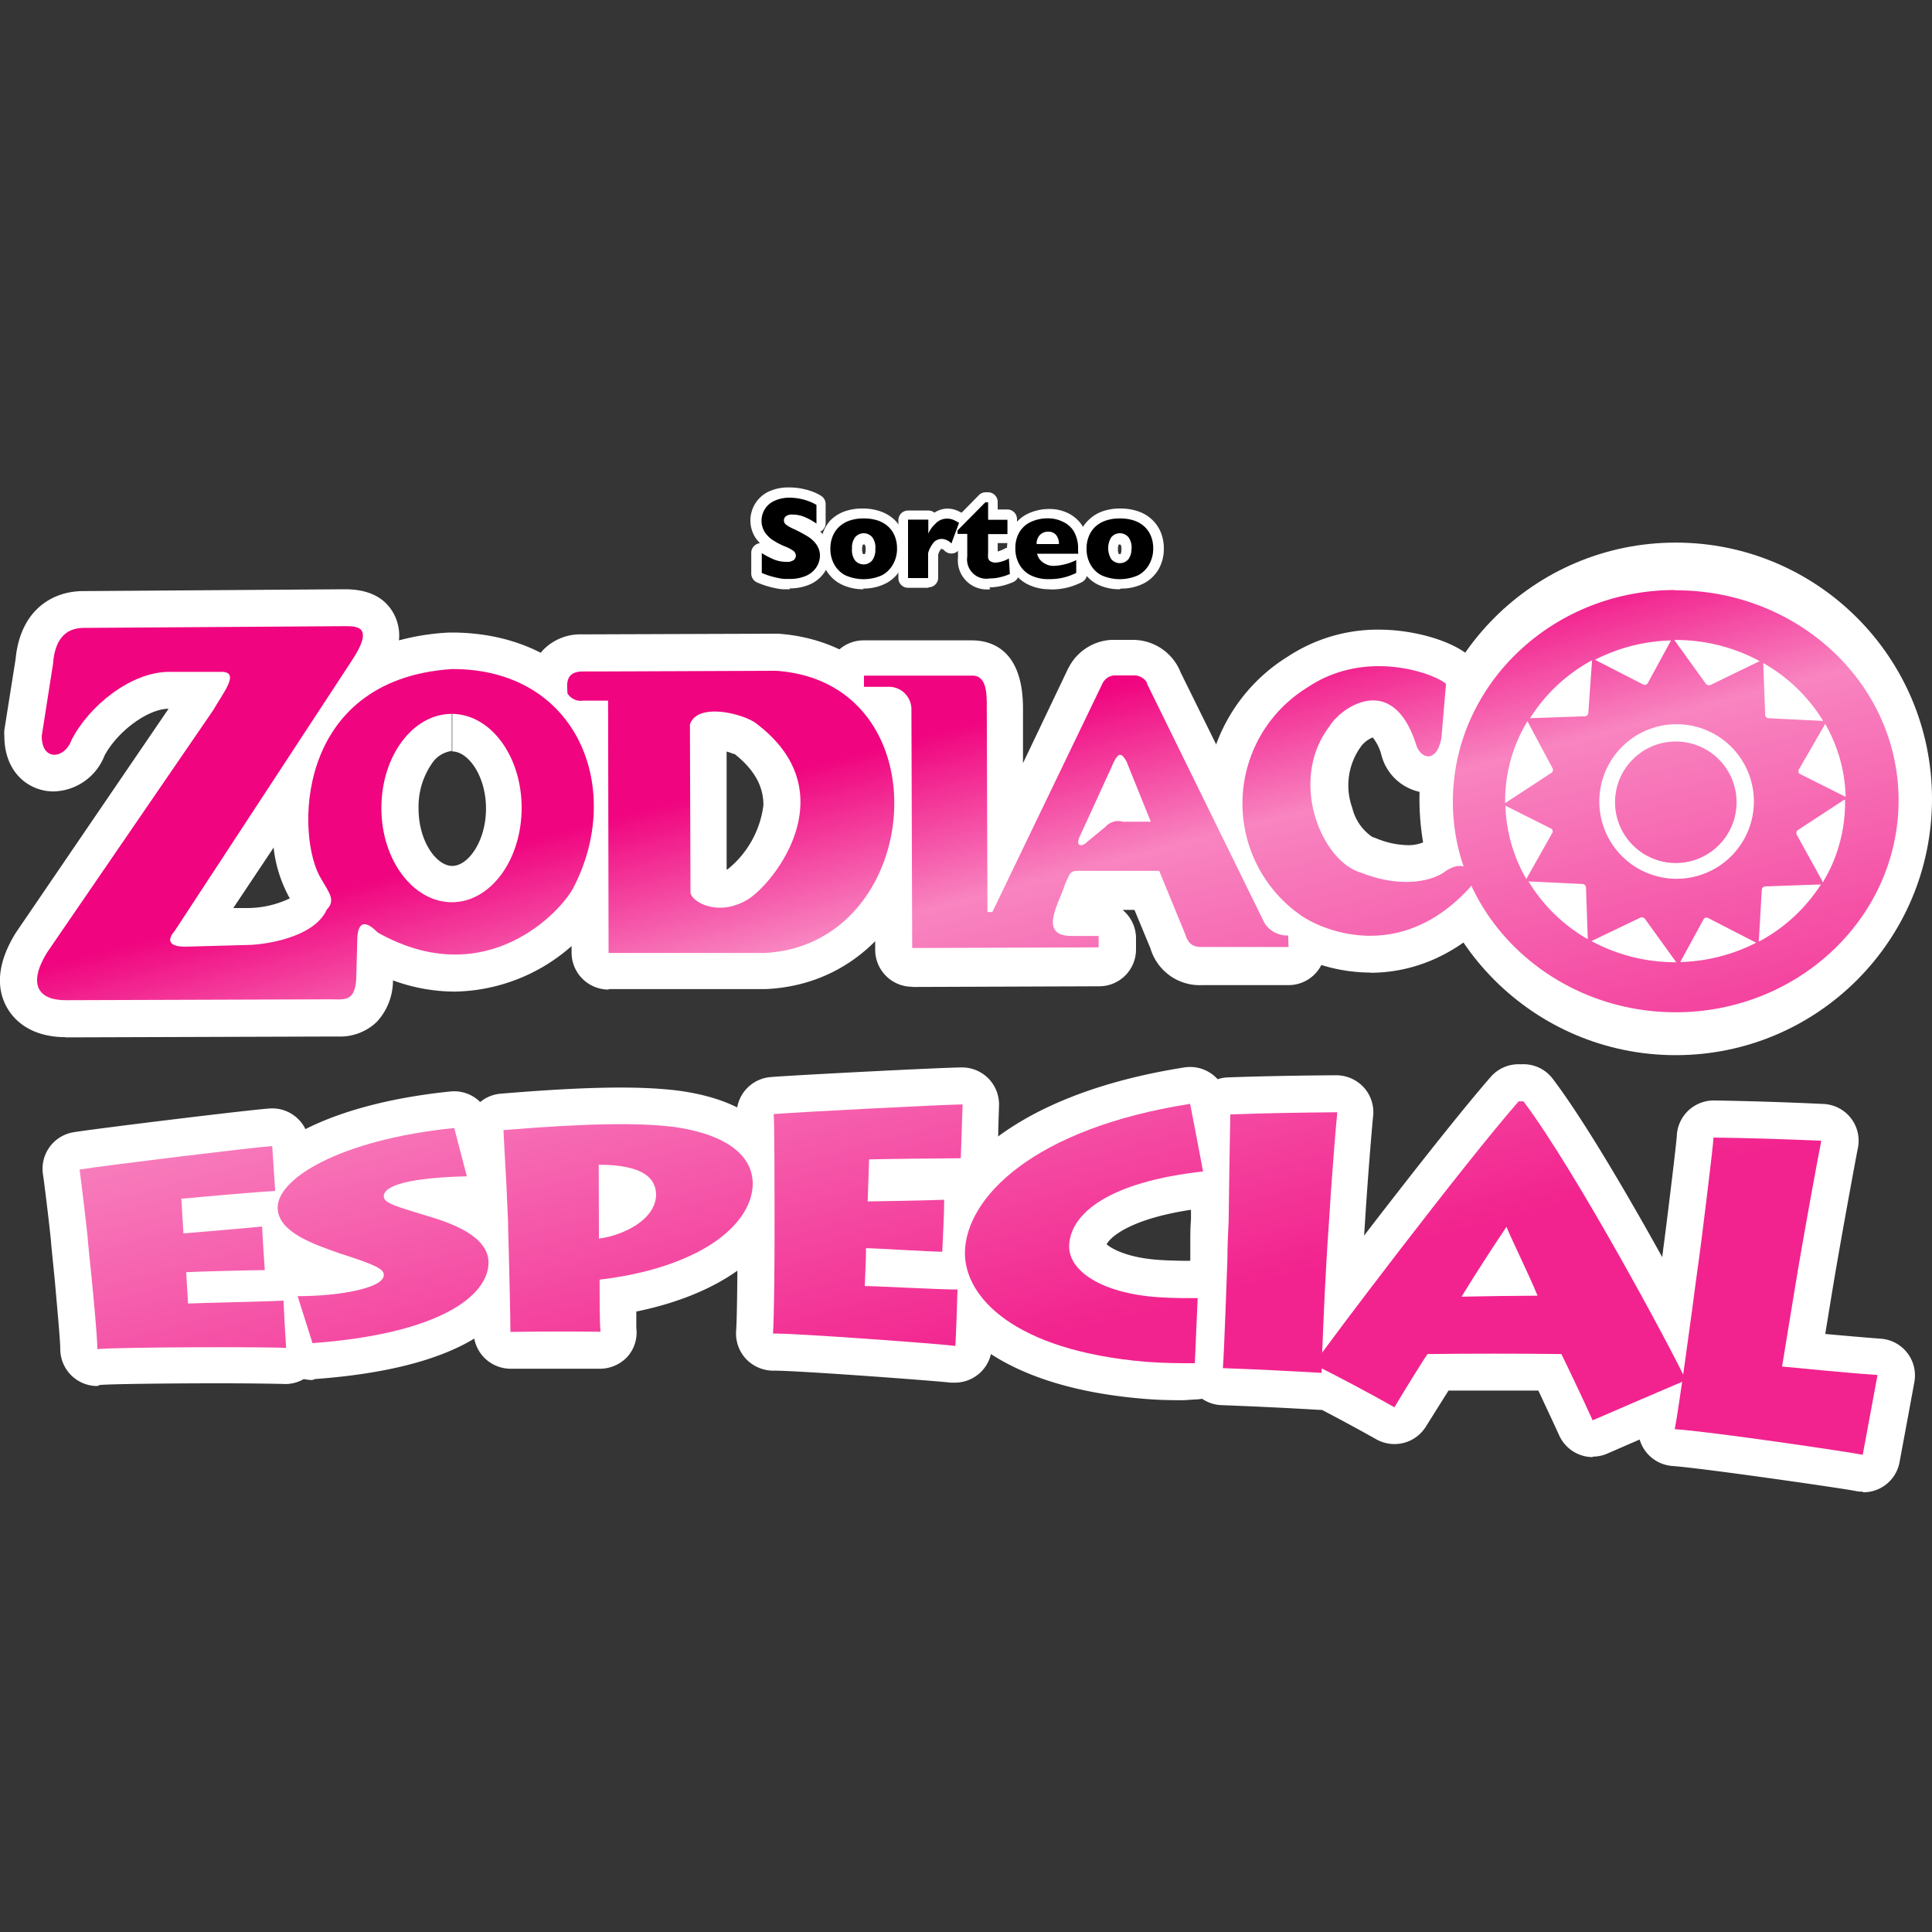 <svg xmlns="http://www.w3.org/2000/svg" xmlns:xlink="http://www.w3.org/1999/xlink" viewBox="0 0 200 200"><rect x="0" y="0" width="200" height="200" fill="#333333" stroke="none"/><defs><style>.cls-1,.cls-2{fill:#fff;}.cls-1{opacity:0.01;}.cls-3{fill:url(#Degradado_sin_nombre_13);}.cls-4{fill:url(#Degradado_sin_nombre_13-2);}.cls-5{fill:url(#Degradado_sin_nombre_13-3);}.cls-6{fill:url(#Degradado_sin_nombre_13-4);}.cls-7{fill:url(#Degradado_sin_nombre_13-5);}.cls-8{fill:url(#Degradado_sin_nombre_13-6);}.cls-9{fill:url(#Degradado_sin_nombre_13-7);}.cls-10{fill:url(#Degradado_sin_nombre_13-8);}.cls-11{fill:url(#Degradado_sin_nombre_13-9);}.cls-12{fill:url(#Degradado_sin_nombre_13-10);}.cls-13{fill:url(#Degradado_sin_nombre_13-11);}.cls-14{fill:url(#Degradado_sin_nombre_13-12);}.cls-15{fill:url(#Degradado_sin_nombre_13-13);}</style><linearGradient id="Degradado_sin_nombre_13" x1="10.71" y1="101.38" x2="27.21" y2="38.46" gradientTransform="matrix(1, 0, 0, -1, 0, 198.42)" gradientUnits="userSpaceOnUse"><stop offset="0.02" stop-color="#f0047f"/><stop offset="0.29" stop-color="#f884c0"/><stop offset="1" stop-color="#f2238e"/></linearGradient><linearGradient id="Degradado_sin_nombre_13-2" x1="30.12" y1="106.47" x2="46.62" y2="43.56" xlink:href="#Degradado_sin_nombre_13"/><linearGradient id="Degradado_sin_nombre_13-3" x1="53.79" y1="112.67" x2="70.29" y2="49.77" xlink:href="#Degradado_sin_nombre_13"/><linearGradient id="Degradado_sin_nombre_13-4" x1="77.59" y1="118.92" x2="94.09" y2="56.01" xlink:href="#Degradado_sin_nombre_13"/><linearGradient id="Degradado_sin_nombre_13-5" x1="98.8" y1="124.49" x2="115.31" y2="61.58" xlink:href="#Degradado_sin_nombre_13"/><linearGradient id="Degradado_sin_nombre_13-6" x1="116.98" y1="129.25" x2="133.48" y2="66.35" xlink:href="#Degradado_sin_nombre_13"/><linearGradient id="Degradado_sin_nombre_13-7" x1="134.95" y1="133.96" x2="151.45" y2="71.06" xlink:href="#Degradado_sin_nombre_13"/><linearGradient id="Degradado_sin_nombre_13-8" x1="161.17" y1="140.83" x2="177.66" y2="77.93" xlink:href="#Degradado_sin_nombre_13"/><linearGradient id="Degradado_sin_nombre_13-9" x1="32.58" y1="107.12" x2="49.08" y2="44.21" xlink:href="#Degradado_sin_nombre_13"/><linearGradient id="Degradado_sin_nombre_13-10" x1="75.26" y1="118.31" x2="91.76" y2="55.4" xlink:href="#Degradado_sin_nombre_13"/><linearGradient id="Degradado_sin_nombre_13-11" x1="107.14" y1="126.67" x2="123.65" y2="63.76" xlink:href="#Degradado_sin_nombre_13"/><linearGradient id="Degradado_sin_nombre_13-12" x1="135.57" y1="134.13" x2="152.07" y2="71.22" xlink:href="#Degradado_sin_nombre_13"/><linearGradient id="Degradado_sin_nombre_13-13" x1="166.47" y1="142.23" x2="182.96" y2="79.33" xlink:href="#Degradado_sin_nombre_13"/></defs><title>Zodiaco-Especial</title><g id="Capa_2" data-name="Capa 2"><g id="Dediez"><rect class="cls-1" width="200" height="200"/><g id="Capa_2-2" data-name="Capa 2"><g id="Capa_1-2" data-name="Capa 1-2"><circle class="cls-2" cx="173.47" cy="82.7" r="26.53"/><path class="cls-2" d="M10.07,143.48a3.83,3.83,0,0,1-3.83-3.83h0c0-.66-.19-2.87-.52-6.57l-.07-.77-.35-3.49c0-.52-.74-6.6-.85-7.24a3.83,3.83,0,0,1,3.16-4.37c2.55-.41,18.28-2.33,20.29-2.46A3.83,3.83,0,0,1,32,118.29l.24,3.69.07,1a3.84,3.84,0,0,1-1,2.8,4.16,4.16,0,0,1-.48.45,4.17,4.17,0,0,1,0,.48c.08,1.5.17,3,.27,4.48a.45.45,0,0,1,0,.07,3.83,3.83,0,0,1,1.94,3.09l.3,4.91a3.81,3.81,0,0,1-4.13,4c-.35,0-2.4-.06-6.56-.06-5.88,0-11.29.08-12.3.17Zm2.41-19.15c.21,1.85.42,3.67.43,3.84.12,1.16.22,2.33.35,3.49l.07.79c.1,1.16.21,2.26.3,3.29h2a4.06,4.06,0,0,1-.06-.5v-.76q-.07-1.24-.15-2.51a3.81,3.81,0,0,1,.45-2,3.83,3.83,0,0,1-.7-2l-.12-1.84c0-.59-.07-1.16-.1-1.77v-.33l-2.46.31Z"/><path class="cls-2" d="M32.34,142.86a3.83,3.83,0,0,1-3.65-2.7q-.74-2.43-1.52-4.79a3.8,3.8,0,0,1,1.44-4.3,7.17,7.17,0,0,1-3.66-5.55c-.55-6.09,8.14-11.15,21.67-12.53a3.81,3.81,0,0,1,4.08,2.81l1.33,5a3.83,3.83,0,0,1-.65,3.26,4.28,4.28,0,0,1-.51.55,7.24,7.24,0,0,1,3.49,6c0,3.2-2.15,10.72-21.77,12.15Zm10.39-13.44a4.21,4.21,0,0,1,.8,2.33,4.73,4.73,0,0,1-.1,1.16,7.89,7.89,0,0,0,3.14-2,12.55,12.55,0,0,0-3.49-1.41l-.4-.12Zm-9.6-4.55a24.51,24.51,0,0,0,3.3,1.3h.09A4.22,4.22,0,0,1,35.9,124a4.49,4.49,0,0,1,0-.73,13.37,13.37,0,0,0-2.8,1.58Z"/><path class="cls-2" d="M52.84,141.69a3.83,3.83,0,0,1-3.81-3.8c0-1.16-.16-8.23-.23-10.32v-.13c0-1-.08-2.08-.1-3.14,0-.29-.09-1.73-.17-3.23-.16-2.87-.2-3.76-.21-4a3.83,3.83,0,0,1,3.49-3.85c8.74-.73,14.37-.83,18.46-.31,11,1.5,11.52,8.14,11.42,10.07-.34,6-6.43,10.87-15.82,12.79v1.69a3.76,3.76,0,0,1-.93,3A3.9,3.9,0,0,1,62,141.69H52.84Zm3.28-21.16v.13c.08,1.57.16,3.08.17,3.41,0,1,.07,2.07.1,3.09v.13c0,1.26.12,4.22.16,6.73h1.62v-1.55a3.79,3.79,0,0,1,.65-2.14,3.83,3.83,0,0,1-.65-2.13v-7.81l-2,.13Zm15,.29a6.42,6.42,0,0,1,.64,3,7.22,7.22,0,0,1-.29,1.86c1.79-1.16,2.55-2.33,2.59-3.09C74,122,73,121.31,71.1,120.82Z"/><path class="cls-2" d="M98.9,143.13h-.51c-1.16-.16-15.63-1.24-18.21-1.24a3.91,3.91,0,0,1-2.9-1.16,3.86,3.86,0,0,1-1.08-2.92c.12-1.46.15-8.14.15-9v-4.31c0-2.77-.06-8.29-.09-9a3.83,3.83,0,0,1,3.49-4c2.38-.2,17.92-1,19.85-1h0a3.83,3.83,0,0,1,3.82,3.83s0,.08,0,.12l-.08,2.43c0,1-.07,2.1-.1,3.15a3.83,3.83,0,0,1-1.87,3.15,3.78,3.78,0,0,1,.14,1.16q-.08,2.71-.19,5.41a3.36,3.36,0,0,1-.07.63,4.1,4.1,0,0,1,.57.48,3.84,3.84,0,0,1,1.08,2.79c0,1-.07,1.93-.1,2.88s-.08,2-.12,2.94A3.83,3.83,0,0,1,98.9,143.13ZM84,134.4l2,.12A3.81,3.81,0,0,1,85.7,133c0-.74,0-1.49.07-2.23v-1.7a3.81,3.81,0,0,1,1-2.41,3.8,3.8,0,0,1-.77-2.44l.21-4.37a3.78,3.78,0,0,1,.2-1.1l-2.38.14v15.44Z"/><path class="cls-2" d="M122.54,144.95c-1,0-2.43,0-4.16-.15-16.64-1.37-22.43-9.07-22.31-15.24.13-6.88,7.15-16,26.53-19.06a3.83,3.83,0,0,1,4.35,3c.45,2.33.92,4.65,1.34,7.08a3.83,3.83,0,0,1-3.09,4.44l-.25,0c-7.63.85-10,3-10.39,3.79.49.43,2.1,1.4,5.49,1.62,1.43.09,2.63.09,3.59.09H124a3.83,3.83,0,0,1,3.8,3.85s0,.06,0,.09q-.1,3.38-.27,6.76a3.83,3.83,0,0,1-3.78,3.65Zm-12.45-22.56c-4.46,2.51-6.36,5.38-6.39,7.3s2,4.35,7.29,6a7.82,7.82,0,0,1-4.13-7,8.87,8.87,0,0,1,3.23-6.3Z"/><path class="cls-2" d="M136.82,145.95h-.23c-3.66-.22-7-.37-10.12-.49a3.81,3.81,0,0,1-3.69-3.94q0-.11,0-.21c.12-1.42.41-9.72.44-11v-1.74c0-.77,0-1.53.07-2.33v-2.67c.06-4.21.12-7.76.14-8.35a3.83,3.83,0,0,1,3.69-3.69c3.37-.12,7-.19,11.19-.22a3.9,3.9,0,0,1,2.9,1.29,3.83,3.83,0,0,1,.93,3c-.08.67-.58,6.67-.85,11.14-.07,1-.13,2-.19,2.94l-.07,1.16c-.22,3.79-.49,10.46-.49,11.27a3.83,3.83,0,0,1-3.83,3.83Zm-6.21-8,2.52.12c.1-2.48.24-5.55.37-7.7l.07-1.16c0-1,.12-2,.19-3,.14-2.24.34-5,.52-7.29l-3.16.06c0,1.55,0,3.28-.07,4.65s0,2.58,0,2.79c0,.81,0,1.56-.07,2.33a14.66,14.66,0,0,0,0,1.76c0,.33-.13,4.23-.27,7.46Z"/><path class="cls-2" d="M164.9,150.84a3.83,3.83,0,0,1-3.49-2.24c-.6-1.33-1.49-3.21-2.16-4.65h-9.3l-2.33,3.71a3.83,3.83,0,0,1-5.14,1.34c-2.6-1.46-5.36-2.93-8.21-4.38a3.83,3.83,0,0,1-1.45-5.52c1.46-2.21,15.84-21.15,21.51-27.63a3.81,3.81,0,0,1,2.8-1.3h.43a3.8,3.8,0,0,1,3.19,1.52c5.81,7.67,16,26.94,17.23,29.56a3.83,3.83,0,0,1-1.86,5.08l-.11,0q-4.88,2.07-9.63,4.15a3.84,3.84,0,0,1-1.52.31Zm-2.62-14.45a3.81,3.81,0,0,1,2.77,2c.26.49,1,2,1.74,3.63l2.5-1.07c-2.79-5.26-8-14.74-12.08-21-.9,1.09-1.85,2.33-2.86,3.56a3.81,3.81,0,0,1,5.08,1.82l.08.19c.31.77.85,1.92,1.42,3.14s1.24,2.67,1.79,4a3.81,3.81,0,0,1-.33,3.59l-.12.16Zm-20.53,3.49,1.29.69c1-1.56,1.45-2.33,1.71-2.67a3.81,3.81,0,0,1,3-1.56h.36l-.15-.24a3.83,3.83,0,0,1,.08-3.91c.58-.94,1.3-2.07,2-3.22-3.16,4.07-6.24,8.14-8.34,10.92Z"/><path class="cls-2" d="M192.83,154.42a3.67,3.67,0,0,1-.83-.09c-1.3-.26-15.6-2.33-18.86-2.57a3.83,3.83,0,0,1-3.49-4.55c.24-1.23.8-5.1,1.67-11.49l.09-.69c.16-1.22.33-2.48.5-3.73l.26-1.9v-.08c.13-.8,1.33-10.53,1.41-11.7a3.83,3.83,0,0,1,3.88-3.7c3.56.06,7.26.17,11.28.36a3.81,3.81,0,0,1,3.57,4.65c-.16.81-1.81,9.66-2.72,15.24l-.64,3.92c1.85.17,4,.36,5.73.49a3.81,3.81,0,0,1,3.49,4.51l-.6,3.27-.93,5a3.8,3.8,0,0,1-3.76,3.12Zm-15.11-9.86c3.67.45,8.58,1.16,12,1.67l.08-.43-5-.48-.69-.07a3.83,3.83,0,0,1-3.44-4.18q0-.12,0-.24l1.3-7.94c.53-3.33,1.35-7.84,2-11.16l-3.17-.1c-.41,3.49-1,8.14-1.09,8.78h0l-.26,1.91c-.16,1.24-.34,2.49-.49,3.72l-.09.7c-.33,2.43-.73,5.38-1.09,7.81Z"/><path class="cls-2" d="M6.85,107.37c-3.85,0-5.5-1.94-6.14-3.09-.84-1.49-1.35-4,.87-7.63l.09-.14L17.45,73.37h0c-2.12,0-5.29,2.33-6.63,4.85a5.81,5.81,0,0,1-5.26,3.71C3,81.93.46,80,.45,76.2a3.84,3.84,0,0,1,0-.63l1.16-7.31c.49-5.2,3.9-7.07,7-7.07L35.7,61c2.48,0,4.16.86,5.07,2.55a4.77,4.77,0,0,1,.53,2.74,24.71,24.71,0,0,1,5.21-.81h.23c7,0,12.67,3,15.88,8.29,3.49,5.71,3.49,13.32.13,19.88a18.73,18.73,0,0,1-15.65,9h0a18.68,18.68,0,0,1-6.42-1.16A6.3,6.3,0,0,1,39,105.79a5.48,5.48,0,0,1-4,1.51h-.72l-27.45.09Zm0-7.34M27.34,68.72c.79,2.23-.55,4.33-1.53,5.89-.17.29-.36.57-.52.86l-.14.21-16.41,24h5.81a4.42,4.42,0,0,1-.4-.72,4.71,4.71,0,0,1,.9-5L31.64,68.72h-4.3Zm1,19L24.15,94h1.45A10.21,10.21,0,0,0,30,93a13.87,13.87,0,0,1-1.67-5.21ZM46.77,73.91v3.83a2.91,2.91,0,0,0-2.08,1.33,7.84,7.84,0,0,0-1.36,4.65c0,3.38,1.85,5.92,3.49,5.92s3.49-2.55,3.49-5.94-1.85-5.91-3.49-5.91V73.91ZM35.73,85a9,9,0,0,0,.76,4v.09l.09.15A16.28,16.28,0,0,1,35.73,85Z"/><path class="cls-2" d="M63,102.44a3.83,3.83,0,0,1-3.83-3.81l-.08-22.42a5.12,5.12,0,0,1-3.74-2.63,3.83,3.83,0,0,1-.48-1.87h0a5.6,5.6,0,0,1,1.31-4.38,5.38,5.38,0,0,1,4.09-1.66l20-.07h.28c9.42.65,15.91,8,15.79,17.79-.1,8.84-6.13,18.5-17.07,19H63Zm3.73-29.07.08,21.51h1.56a4.52,4.52,0,0,1-.74-2.45l-.06-17.3a3.77,3.77,0,0,1,.2-1.23,4.65,4.65,0,0,1,.2-.52Zm15.92.43a12.88,12.88,0,0,1,3.91,10.69,17.73,17.73,0,0,1-4.65,9.77c4.42-1.63,6.76-6.33,6.81-10.87,0-3.9-1.58-8.14-6.08-9.59Zm-7.43,4V90h.09a10.13,10.13,0,0,0,3.72-6.66c0-1.94-.93-3.66-3-5.3h-.12a4.93,4.93,0,0,0-.69-.24Z"/><path class="cls-2" d="M94.43,102.15a3.83,3.83,0,0,1-3.83-3.8l-.08-23.25H89.36a3.81,3.81,0,0,1-3.79-3.81V70.12a3.83,3.83,0,0,1,3.8-3.83h11.22c2,0,5.29.92,5.31,7V79l4.65-9.75.13-.24a5.29,5.29,0,0,1,4.38-2.77h2.22a5.31,5.31,0,0,1,4.94,3.37l11.63,23.58a3.84,3.84,0,0,1,3.35,3.59v1.36a3.81,3.81,0,0,1-3.79,3.84h-9a5.31,5.31,0,0,1-5.31-3.79l-1.66-4h-1.22l.22.21a3.81,3.81,0,0,1,1.16,2.71v1.16a3.81,3.81,0,0,1-3.8,3.83h0l-19.3.07ZM98.16,73.8l.07,20.68h.17l-.07-20.67Zm25.92,16.49,1.69,4.1h.34l-2-4.1Zm-1.86-3a3.77,3.77,0,0,1,.69.64l-.48-1-.16.26v.08Z"/><path class="cls-2" d="M141.85,100.68A17.29,17.29,0,0,1,132.69,98L132.6,98a17.66,17.66,0,0,1-7.79-15.39,17.94,17.94,0,0,1,8.52-14.65,16.93,16.93,0,0,1,9.41-2.78c3.83,0,8,1.28,9.66,3a3.83,3.83,0,0,1,1.09,3L153,76.66V77c-.66,3.76-3.19,5.09-5.14,5.09A5.24,5.24,0,0,1,143,78.15a4.76,4.76,0,0,0-.9-1.81,3,3,0,0,0-1.16.86l-.16.23a6.84,6.84,0,0,0-.79,6.21,5.06,5.06,0,0,0,2.07,3l.35.12a8.87,8.87,0,0,0,3.3.73,4,4,0,0,0,1.74-.34,6.44,6.44,0,0,1,3.73-1.34,5,5,0,0,1,4.65,3.14,5.23,5.23,0,0,1-.9,5.56c-4.65,5.12-9.7,6.19-13.07,6.19Z"/><path class="cls-3" d="M29.62,139.54c-1.55-.13-17.28-.1-19.54.12,0-1.41-.56-7-.62-7.62q-.19-1.74-.35-3.49c0-.42-.76-6.73-.87-7.48,2.58-.42,18.2-2.33,19.94-2.43l.31,4.65c-1.7.07-8.91.72-9.72.8.08,1.16.14,2.4.22,3.59.9-.07,6.1-.51,8.14-.71.08,1.51.17,3,.28,4.51-1.16,0-7.15.15-8.14.22.06,1.09.13,2.17.2,3.24,1.16-.06,7.81-.19,9.88-.3C29.42,136.27,29.51,137.91,29.62,139.54Z"/><path class="cls-4" d="M30.81,134.18c4.3,0,9-.84,8.92-2.22,0-.57-.78-1-4.5-2.19-2.88-1-6.29-2.21-6.48-4.57-.28-3.1,6.37-7.22,18.27-8.43q.66,2.49,1.31,5c-5.81.14-8.65.92-8.6,2.1,0,.7,1.5,1.08,4.5,2,2.44.72,6.34,2.08,6.34,4.83,0,3.43-5.08,7.38-18.22,8.34Q31.58,136.58,30.81,134.18Z"/><path class="cls-5" d="M52.84,137.88c0-1.27-.16-8.36-.23-10.46,0-1.08-.08-2.15-.12-3.24,0-.67-.37-6.74-.37-7.19,8.52-.71,14-.79,17.66-.33,4.46.62,8.27,2.45,8.14,6.09-.23,4.2-5.64,8.5-15.85,9.72v.84c0,.6,0,3.91.1,4.55C59,137.83,55.93,137.83,52.84,137.88ZM62,128.22c2.48-.33,5.81-1.9,5.92-4.48,0-1.73-1.23-3.15-5.94-3.17Z"/><path class="cls-6" d="M98.9,139.33c-1.49-.21-16.68-1.33-18.88-1.28.13-1.69.16-8.53.16-9.3v-4.28c0-.51,0-8.21-.09-9.14,2.53-.21,17.85-1,19.56-1-.07,1.85-.12,3.71-.19,5.57-1.65,0-8.69.09-9.49.12q-.07,2.19-.15,4.35c.88,0,6-.1,7.92-.17,0,1.79-.13,3.59-.2,5.38-1.16,0-7-.37-7.89-.37,0,1.31-.09,2.62-.13,3.92,1.16,0,7.59.36,9.6.36C99.06,135.45,99,137.4,98.9,139.33Z"/><path class="cls-7" d="M123.69,141.12c-1.49,0-3,0-5-.14-13.82-1.16-18.88-6.79-18.8-11.36.1-5.59,7-12.79,23.31-15.35.45,2.33.91,4.65,1.34,7-9.7,1.07-13.68,4.31-13.86,7.59-.14,2.71,3.37,5,9.13,5.42,1.73.12,3.13.1,4.17.1Q123.84,137.77,123.69,141.12Z"/><path class="cls-8" d="M137.31,130.62c-.23,3.8-.5,10.63-.5,11.5-3.41-.2-6.81-.37-10.22-.49.14-1.63.43-10.31.47-11.27,0-1.33.07-2.66.13-4,0-.64.14-10.15.17-11,3.69-.13,7.38-.19,11.08-.22-.09.69-.6,6.85-.87,11.42C137.47,127.9,137.39,129.26,137.31,130.62Z"/><path class="cls-9" d="M136,141.24c1.26-1.9,15.52-20.73,21.21-27.23h.5c5.43,7.21,15.51,26,16.81,28.87q-4.88,2.08-9.65,4.15c-1-2.21-2.86-6.12-3.24-6.86q-7-.08-13.85,0c-.41.56-2.33,3.67-3.43,5.51Q140.27,143.38,136,141.24Zm23.17-7.1c-1-2.44-2.52-5.44-3.22-7.14-1.35,2-3.29,5-4.65,7.23q3.88-.08,7.86-.1Z"/><path class="cls-10" d="M188.54,118.09c-.21,1-1.87,9.94-2.76,15.43l-1.3,7.94c1.07.1,6.3.63,9.88.88l-1.53,8.26c-1-.23-16-2.45-19.46-2.65.44-2.24,1.66-11.36,1.8-12.37.24-1.88.5-3.77.76-5.65.1-.67,1.44-11.37,1.45-12.17C181.09,117.8,184.8,117.93,188.54,118.09Z"/><path class="cls-11" d="M46.79,69.26C30.33,70.35,30.63,86.85,33.26,91c.88,1.5,1.48,2.22.57,3.16-1.35,3-6.69,3.65-8.14,3.66L19.18,98c-2.1,0-1.66-1-1.09-1.64l18.28-27.9c2.33-3.49.78-3.64-.58-3.64L8.66,65c-2,0-3,1.35-3.17,3.72L4.32,76.19c0,2.7,2.41,2.33,3.07.45,1.74-3.49,6.13-7.08,10.1-7.09h5.44c1.94,0,.23,2.08-.88,4L4.84,98.65c-2,3.31-.84,4.91,2,4.89l27.45-.09c1.36,0,2.6.35,2.6-2.59l.09-3.4c0-1.87.64-2.43,2.13-.92,11.2,6.29,19-2.21,20.25-4.65C64.65,81.72,59.85,69.21,46.79,69.26Zm0,24.14c-4,0-7.3-4.34-7.31-9.72s3.22-9.75,7.24-9.78S54,78.23,54,83.62s-3.21,9.77-7.22,9.78Z"/><path class="cls-12" d="M80.35,69.44l-18.21.07h-1.8c-2,0-1.59,1.59-1.6,2.26a1.6,1.6,0,0,0,1.62.76h2.59L63,98.65H79.16C95.74,97.79,97.88,70.66,80.35,69.44ZM77.13,93.27c-3,1.63-5.65,0-5.65-.92L71.42,75c.81-2.44,5.94-1,7,0C87.92,82.3,79.6,92.09,77.13,93.27Z"/><path class="cls-13" d="M133.35,96.84a2.77,2.77,0,0,1-2.45-1.29L118.75,70.8c0-.33-.66-.88-1.26-.88h-2.21a1.5,1.5,0,0,0-1.16.85L102.73,94.41h-.51l-.07-21.24c0-1.36,0-3.23-1.49-3.23H89.44v1.16h2.72a2.33,2.33,0,0,1,2.19,2.33l.08,24.71,19.3-.07V96.89h-2.79c-3.49,0-1.34-3.3-.7-5.33.63-1.45.58-1.41,1.8-1.41H120l2.72,6.62c.4,1.41,1.42,1.26,2.1,1.26h8.57ZM116.27,85.07a1.77,1.77,0,0,0-1.84.53l-1.91,1.57c-.48.49-1.16.48-.81-.43l3.35-7.32c.66-1.58,1-1.58,1.55-.6l2.52,6.24Z"/><path class="cls-14" d="M146.59,77.07c.45,1.5,2.16,2,2.63-.72l.47-5.55c-.94-.94-8.14-3.81-14.34.36a14.1,14.1,0,0,0-.56,23.68c2.33,1.55,10.23,4.84,17.35-2.94.83-.85-.09-3.49-2.69-1.58-1.16.79-4.26,1.73-8.6,0-4-1.16-7.53-9.43-3.24-15.11C138.84,73.18,144.18,69.5,146.59,77.07Z"/><path class="cls-15" d="M167.19,83.17a6.29,6.29,0,1,0,6.27-6.41,6.29,6.29,0,0,0-6.27,6.41Zm6.21-22.09c-12.73,0-23,9.87-23,21.93s10.46,21.82,23.14,21.78,23-9.87,23-21.94S186.13,61.06,173.4,61.11Zm15.5,13.79a15.92,15.92,0,0,1,2.16,7.59H191l-4.65-2.33a.33.33,0,0,1-.15-.44v0L188.91,75s0,0,0-.06Zm-.16-.24h0l-5.66-.28a.37.37,0,0,1-.35-.36l-.2-5.35a17.21,17.21,0,0,1,6.21,6Zm-15.32-8.38a18.24,18.24,0,0,1,8.74,2.19l-5.07,2.46a.42.42,0,0,1-.51-.13l-3.26-4.52Zm8.14,16.86a8,8,0,1,1-8-8.14,8,8,0,0,1,8,8.14h0ZM173,66.27h0l-2.42,4.44a.35.35,0,0,1-.47.15l-5-2.56h0a18.28,18.28,0,0,1,7.86-2ZM155.81,83a15.94,15.94,0,0,1,2.33-8.37.27.27,0,0,0,0,.07l2.58,4.83a.36.36,0,0,1-.13.48l-4.78,3.13V83Zm2.2,8a16,16,0,0,1-2.17-7.64.08.08,0,0,0,.07.08l4.65,2.33a.33.33,0,0,1,.14.44h0L158,91s.07,0,.06,0Zm.15.24h0l5.67.27a.38.38,0,0,1,.35.36l.19,5.36a17.22,17.22,0,0,1-6.15-6Zm6.26-17.44a.37.37,0,0,1-.36.35l-5.67.2h0a17.3,17.3,0,0,1,6.42-6h0Zm9.07,25.81a18.25,18.25,0,0,1-8.74-2.19L169.8,95a.42.42,0,0,1,.5.14l3.26,4.52Zm.44,0h0l2.42-4.44a.34.34,0,0,1,.45-.15h0l5,2.57h0a18.29,18.29,0,0,1-7.84,2Zm8.14-2.15h0l.31-5.35a.38.38,0,0,1,.36-.35l5.69-.2h.07a17.29,17.29,0,0,1-6.35,5.88Zm6.57-6.17v-.09L186,86.41a.38.38,0,0,1,.13-.49l4.77-3.12H191V83a15.93,15.93,0,0,1-2.29,8.32Z"/><path class="cls-2" d="M81.75,61H81a7.42,7.42,0,0,1-1.16-.21,8.64,8.64,0,0,1-1.45-.49,1,1,0,0,1-.62-.94V57.26a1,1,0,0,1,.52-.91,1,1,0,0,1,.38-.12,4.29,4.29,0,0,1-.5-.62,3.31,3.31,0,0,1,1.42-4.73,4.79,4.79,0,0,1,2.08-.42,6.74,6.74,0,0,1,1.5.16,6.42,6.42,0,0,1,1.16.36,4.65,4.65,0,0,1,.67.35,1,1,0,0,1,.47.86v1.93A1,1,0,0,1,85,55h-.12a3.69,3.69,0,0,1,.52.6,3,3,0,0,1,.51,1.74,3.28,3.28,0,0,1-.58,1.93,3.49,3.49,0,0,1-1.57,1.26,5.15,5.15,0,0,1-2,.38Zm-1.16-8.21a1.16,1.16,0,0,0-.53.45,1.23,1.23,0,0,0-.17.66,1.16,1.16,0,0,0,.16.64,1.74,1.74,0,0,0,.53.53,6,6,0,0,0,1,.52,5.55,5.55,0,0,1,1.16.58,1.7,1.7,0,0,1,.76,1.4,1.6,1.6,0,0,1-.45,1.08l-.07.07h.07a1.44,1.44,0,0,0,.65-.5,1.24,1.24,0,0,0,.21-.74,1,1,0,0,0-.2-.58,2,2,0,0,0-.59-.53,14.73,14.73,0,0,0-1.41-.74,4.35,4.35,0,0,1-1-.58,1.57,1.57,0,0,1-.21-2.21l0,0Z"/><path class="cls-2" d="M89.4,61a5.1,5.1,0,0,1-2.33-.52,3.78,3.78,0,0,1-1.59-1.53,4.34,4.34,0,0,1-.6-2.1,4.46,4.46,0,0,1,.29-1.62A3.85,3.85,0,0,1,86,53.83a4,4,0,0,1,1.46-.9,5.46,5.46,0,0,1,1.84-.29,5.53,5.53,0,0,1,1.85.3,4,4,0,0,1,1.46.88,3.87,3.87,0,0,1,.88,1.35,4.44,4.44,0,0,1,.29,1.62,4.3,4.3,0,0,1-.52,2.1,3.8,3.8,0,0,1-1.59,1.52,5.12,5.12,0,0,1-2.33.52Zm-1.93-5.58a1.69,1.69,0,0,0-.35.55,2.4,2.4,0,0,0-.15.86,2.2,2.2,0,0,0,.27,1.16,1.5,1.5,0,0,0,.26.35,3.36,3.36,0,0,1,0-2.87Zm3.85,0a3,3,0,0,1,.33,1.44,3,3,0,0,1-.31,1.44,1.92,1.92,0,0,0,.24-.33,2.33,2.33,0,0,0,.26-1.16,2.43,2.43,0,0,0-.15-.87,1.78,1.78,0,0,0-.36-.57Zm-2,1.94h.21a1.06,1.06,0,0,0,.08-.5.9.9,0,0,0-.09-.49h-.19a1,1,0,0,0-.08.49.94.94,0,0,0,.1.51Z"/><path class="cls-2" d="M96.09,60.85H94a1,1,0,0,1-1-1v-6a1,1,0,0,1,1-1H96.1a1,1,0,0,1,.63.22A2.58,2.58,0,0,1,98,52.65a2.74,2.74,0,0,1,1,.17,5.81,5.81,0,0,1,.78.4,1,1,0,0,1,.45,1.24l-.79,2.14a1,1,0,0,1-1.67.4.57.57,0,0,0-.27-.17.09.09,0,0,0-.08,0,1.65,1.65,0,0,0-.3.57V59.8a1,1,0,0,1-1,1Zm-1.16-2.06H95V57.22a1,1,0,0,1,.06-.36,6.81,6.81,0,0,1,.35-.8,1,1,0,0,1-.42-.83v-.47h-.07v4Zm2.8-4h.19v-.08a.56.56,0,0,0-.22,0Z"/><path class="cls-2" d="M102.51,61a3,3,0,0,1-3.34-3.28V56.29a1,1,0,0,1-1-1V54.9a1,1,0,0,1,.29-.72l2.86-2.91a1,1,0,0,1,.74-.31h.22a1,1,0,0,1,1,1v.78h1a1,1,0,0,1,1,1v1.48a1,1,0,0,1-1,1h-1v.87a3.49,3.49,0,0,0,.7-.28,1,1,0,0,1,1.5.92v1.59a1,1,0,0,1-.58.93,6.5,6.5,0,0,1-2.48.56ZM101,54.58a1,1,0,0,1,.26.67v2.42c0,.69.17,1,.66,1.16a1.56,1.56,0,0,1-.52-.88,3.87,3.87,0,0,1-.06-.74V55.27a1,1,0,0,1,.31-.74,1,1,0,0,1-.24-.35l-.41.42Z"/><path class="cls-2" d="M108.68,61a5,5,0,0,1-2.33-.53,3.77,3.77,0,0,1-1.59-1.55,4.53,4.53,0,0,1,0-4.2,3.77,3.77,0,0,1,1.6-1.52,5.19,5.19,0,0,1,2.33-.51,4.38,4.38,0,0,1,1.85.42,3.62,3.62,0,0,1,1.57,1.43,4.5,4.5,0,0,1,.59,2.4v.43a1,1,0,0,1-.16.56v1.42a1,1,0,0,1-.56.92,7.41,7.41,0,0,1-1.31.51,7.09,7.09,0,0,1-2,.24Zm-2.33-4.8a2.57,2.57,0,0,0-.07.62,2.33,2.33,0,0,0,.26,1.1,2.33,2.33,0,0,1-.09-.33,1,1,0,0,1,.09-.71,1,1,0,0,1-.17-.58v-.12Z"/><path class="cls-2" d="M115.91,61a5.08,5.08,0,0,1-2.33-.52A3.77,3.77,0,0,1,112,58.9a4.3,4.3,0,0,1-.51-2.1,4.5,4.5,0,0,1,.29-1.62,3.85,3.85,0,0,1,.91-1.35,4,4,0,0,1,1.45-.9,5.5,5.5,0,0,1,1.84-.29,5.57,5.57,0,0,1,1.86.3,3.93,3.93,0,0,1,1.45.88,3.81,3.81,0,0,1,.9,1.35,4.41,4.41,0,0,1,.29,1.62,4.27,4.27,0,0,1-.52,2.1,3.8,3.8,0,0,1-1.59,1.52,5.1,5.1,0,0,1-2.33.52Zm-2-5.58a1.67,1.67,0,0,0-.35.56,2.33,2.33,0,0,0-.15.86,2.21,2.21,0,0,0,.26,1.16,1.44,1.44,0,0,0,.26.35,3,3,0,0,1-.34-1.45,3.06,3.06,0,0,1,.31-1.42Zm3.85,0a3,3,0,0,1,.33,1.44,3,3,0,0,1-.31,1.43,1.74,1.74,0,0,0,.24-.33,2.24,2.24,0,0,0,.26-1.16,2.41,2.41,0,0,0-.15-.87,1.79,1.79,0,0,0-.36-.57Zm-2,1.94H116a1,1,0,0,0,.09-.5.87.87,0,0,0-.09-.49h-.19a1.08,1.08,0,0,0-.08.49.92.92,0,0,0,.1.51Z"/><path d="M84.88,57.43a2.24,2.24,0,0,1-.4,1.34,2.49,2.49,0,0,1-1.09.86,4.14,4.14,0,0,1-1.62.3h-.63a7.06,7.06,0,0,1-1-.19,7.85,7.85,0,0,1-1.28-.43V57.26a8.83,8.83,0,0,0,1.22.64,3.28,3.28,0,0,0,1.29.26,1.16,1.16,0,0,0,.83-.21.62.62,0,0,0,.19-.4A.67.67,0,0,0,82.1,57a4.53,4.53,0,0,0-.93-.47A7.3,7.3,0,0,1,80,55.91a2.88,2.88,0,0,1-.84-.84,2.25,2.25,0,0,1,1-3.22,3.73,3.73,0,0,1,1.63-.33A5.81,5.81,0,0,1,84,52a3.8,3.8,0,0,1,.52.27v1.93a6.66,6.66,0,0,0-1.16-.65,3.12,3.12,0,0,0-1.33-.28,1,1,0,0,0-.67.17.56.56,0,0,0-.21.44.53.53,0,0,0,.21.42,3.56,3.56,0,0,0,.74.43,14.7,14.7,0,0,1,1.51.8,3,3,0,0,1,.9.83A2,2,0,0,1,84.88,57.43Z"/><path d="M92.86,56.79a3.22,3.22,0,0,1-.4,1.6,2.8,2.8,0,0,1-1.16,1.16,4.65,4.65,0,0,1-3.8,0,2.78,2.78,0,0,1-1.16-1.16,3.27,3.27,0,0,1-.38-1.6,3.36,3.36,0,0,1,.22-1.23,2.79,2.79,0,0,1,.66-1,3,3,0,0,1,1.08-.66,4.39,4.39,0,0,1,1.49-.23,4.5,4.5,0,0,1,1.51.23,3,3,0,0,1,1.08.66,2.74,2.74,0,0,1,.65,1A3.42,3.42,0,0,1,92.86,56.79Zm-2.24,0a1.8,1.8,0,0,0-.31-1.16,1.16,1.16,0,0,0-1.8,0,1.8,1.8,0,0,0-.31,1.16A1.83,1.83,0,0,0,88.5,58a1.16,1.16,0,0,0,1.8,0A1.83,1.83,0,0,0,90.61,56.79Z"/><path d="M99.28,54.12l-.79,2.14a1.43,1.43,0,0,0-1-.47,1.16,1.16,0,0,0-.78.3,3,3,0,0,0-.63,1.16v2.59H94V53.79H96.1v1.45a3,3,0,0,1,.71-1A1.62,1.62,0,0,1,98,53.69a1.69,1.69,0,0,1,.63.1A4.8,4.8,0,0,1,99.28,54.12Z"/><path d="M104.54,59.42a5.13,5.13,0,0,1-.92.31,4.45,4.45,0,0,1-1.16.15,2,2,0,0,1-2.33-2.26V55.27h-1V54.9L102,52h.29v1.81h2v1.48h-2V57.2a3,3,0,0,0,0,.55.53.53,0,0,0,.23.35,1,1,0,0,0,.58.14,3.15,3.15,0,0,0,1.34-.43Z"/><path d="M111.62,57.32h-4.26a1.49,1.49,0,0,0,.62.91,1.84,1.84,0,0,0,1.1.35,5.72,5.72,0,0,0,2.33-.6v1.33a6.53,6.53,0,0,1-1.16.44,6.07,6.07,0,0,1-1.7.2,4,4,0,0,1-1.9-.42,2.79,2.79,0,0,1-1.16-1.16,3.3,3.3,0,0,1-.38-1.62,3.22,3.22,0,0,1,.38-1.59,2.69,2.69,0,0,1,1.16-1.1,4.1,4.1,0,0,1,1.9-.4A3.35,3.35,0,0,1,110,54a2.57,2.57,0,0,1,1.16,1,3.49,3.49,0,0,1,.44,1.86Zm-2-1a1.41,1.41,0,0,0-.29-.93,1,1,0,0,0-.83-.35,1.16,1.16,0,0,0-.86.35,1.3,1.3,0,0,0-.33.93Z"/><path d="M119.38,56.79a3.26,3.26,0,0,1-.4,1.6,2.78,2.78,0,0,1-1.16,1.16,4.65,4.65,0,0,1-3.8,0,2.77,2.77,0,0,1-1.16-1.16,3.28,3.28,0,0,1-.38-1.6,3.33,3.33,0,0,1,.22-1.23,2.77,2.77,0,0,1,.65-1,3,3,0,0,1,1.09-.66,4.37,4.37,0,0,1,1.49-.23,4.48,4.48,0,0,1,1.51.23,3,3,0,0,1,1.08.66,2.72,2.72,0,0,1,.65,1A3.35,3.35,0,0,1,119.38,56.79Zm-2.24,0a1.8,1.8,0,0,0-.31-1.16,1.16,1.16,0,0,0-1.8,0,2.17,2.17,0,0,0,0,2.24,1.16,1.16,0,0,0,1.8,0A1.83,1.83,0,0,0,117.13,56.79Z"/></g></g></g></g></svg>